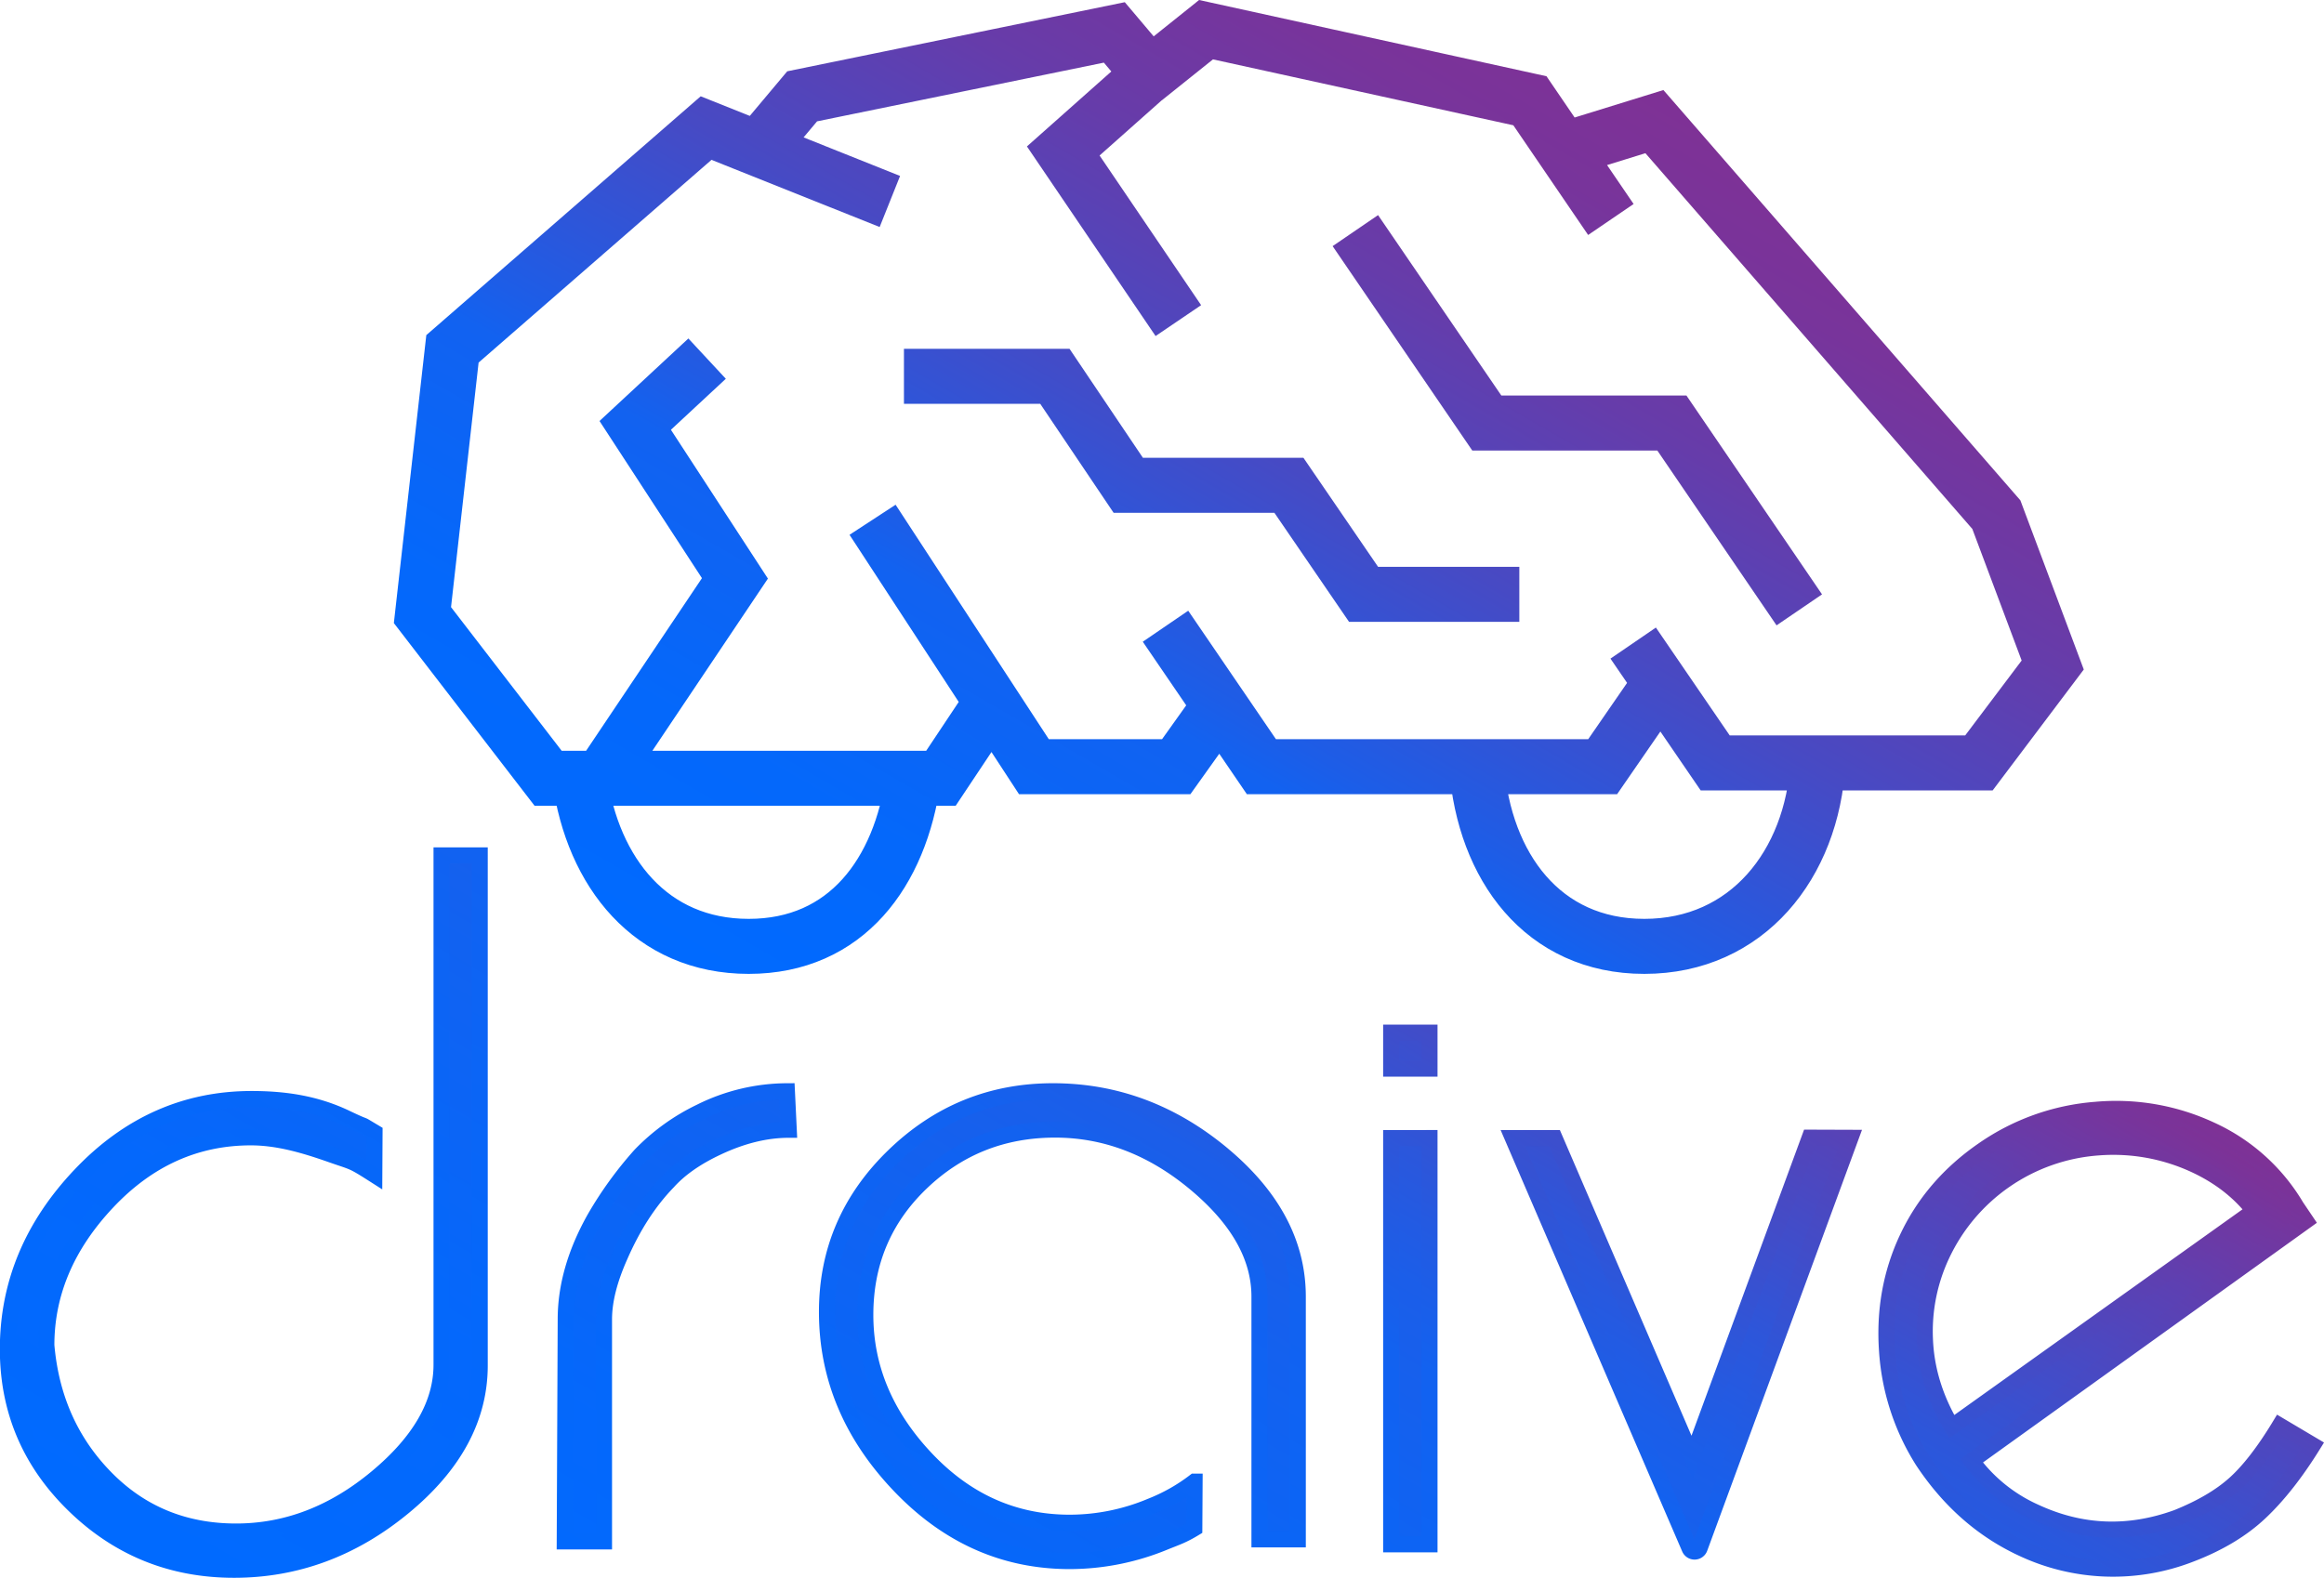 <svg id="FINAL2" xmlns="http://www.w3.org/2000/svg" xmlns:xlink="http://www.w3.org/1999/xlink" viewBox="0 0 1183.33 803.66"><defs><style>.cls-1{fill:none;stroke-width:28.02px;stroke:url(#linear-gradient);}.cls-1,.cls-2{stroke-miterlimit:10;}.cls-2{stroke-width:8.17px;fill:url(#linear-gradient-2);stroke:url(#linear-gradient-3);}</style><linearGradient id="linear-gradient" x1="653.6" y1="581.26" x2="971.65" y2="30.38" gradientUnits="userSpaceOnUse"><stop offset="0" stop-color="#006aff"/><stop offset="0.17" stop-color="#0468fb"/><stop offset="0.35" stop-color="#1162f1"/><stop offset="0.36" stop-color="#1262f0"/><stop offset="0.4" stop-color="#1d5de7"/><stop offset="0.59" stop-color="#474ac4"/><stop offset="0.76" stop-color="#663caa"/><stop offset="0.9" stop-color="#78349b"/><stop offset="1" stop-color="#7f3195"/></linearGradient><linearGradient id="linear-gradient-2" x1="609.45" y1="1013.61" x2="966.29" y2="395.53" gradientUnits="userSpaceOnUse"><stop offset="0" stop-color="#006aff"/><stop offset="0.24" stop-color="#0468fc"/><stop offset="0.49" stop-color="#1162f1"/><stop offset="0.62" stop-color="#1b5ee9"/><stop offset="0.71" stop-color="#2d56da"/><stop offset="0.89" stop-color="#5d40b2"/><stop offset="1" stop-color="#7f3195"/></linearGradient><linearGradient id="linear-gradient-3" x1="607.46" y1="1017.18" x2="968.39" y2="392.02" gradientUnits="userSpaceOnUse"><stop offset="0" stop-color="#006aff"/><stop offset="0.27" stop-color="#0468fb"/><stop offset="0.55" stop-color="#1162f1"/><stop offset="0.57" stop-color="#1262f0"/><stop offset="0.66" stop-color="#245ae1"/><stop offset="0.85" stop-color="#5444b9"/><stop offset="1" stop-color="#7f3195"/></linearGradient></defs><title>Draive_LogoSVG</title><path class="cls-1" d="M642.81,124.67m0,0L549.24,87.28,420.09,199.73,404.81,335.34l64,83.11h200l25.82-38.77m95.07-194.34-58.6-86.4,44-39.09-18-21.29L598.15,71.11,574.93,98.77m435,35.07L968.71,73.37,803.8,37.17l-31.22,25m248.71,287.42,13.89,20.3,27.87,40.73h134.29l37.57-49.86-28.7-76.59L1032.1,84,985.74,98.34M783.16,341l27.62,40.46L832,412.56h173.74l29.46-42.69M634,286.78l82.16,125.78h72.45l22.16-31.06M495.61,418.45l68.31-101.82-50.77-77.92,36.6-34m100.23,9h76.85l37.37,55.52H846L884,324.75h79.32M879.82,139.51l66.94,98H1041l64.87,95.16M654.77,418.45c-6.64,47.95-34.07,85.61-83.85,85.61s-79.43-37.66-86.06-85.61m630.52-7.85c-3,51.71-36,93.46-88.42,93.46-51.79,0-81.44-40.72-85.39-91.5" transform="translate(-189.71 -22.05)"/><path class="cls-2" d="M414.53,457.72V717.13q0,30-33,57.48T309.92,802.1q-39.54,0-66.32-27.21t-30.29-67.66q0-39.93,31-72.9t73.09-33c13.68,0,27,3.84,41,8.77,11.85,4.15,10.3,2.91,21.9,10.31l.12-21.61c-10.09-6-1-.84-14.75-7.4-15.49-7.37-31.47-9.59-47.81-9.59q-50.56,0-87.35,38.87t-36.79,88.53q0,46.65,33.79,79.5t81.34,32.87q47.55,0,86.34-32t38.79-72.08V457.72ZM590.39,577.85a99.44,99.44,0,0,0-44,10.51,106.77,106.77,0,0,0-30.53,22,191.83,191.83,0,0,0-23.52,32.54Q477.76,669,477.76,694l-.5,113.12h20V694q0-14,8-32,10-23,24.53-38,9-10,25-17.52,19-9,36.54-9Zm221.58,32q-38.55-32-86.1-32-47.05,0-81.08,33t-34,79.42q0,49.46,36.8,88.17t86.83,38.71a127.18,127.18,0,0,0,48.31-9.68c6.1-2.48,9.06-3.33,15.1-7l.14-23.79a91.62,91.62,0,0,1-22.25,12.54,107.18,107.18,0,0,1-41.3,8.39q-42.54,0-73.33-32.7t-30.78-73.15q0-39.94,28.28-67.15t68.32-27.23q38.55,0,71.33,27.29T831,682.47V806.1h19.52V682.47Q850.51,641.93,812,609.89ZM898.06,548v18.35h19.52V548Zm0,53.7V808.61h19.52V601.69Zm213.1-.21-59.88,162.83-70-162.62H960l90,208.93a2.77,2.77,0,0,0,5.15-.14l76.81-208.93Zm239.37,146.66q-12,19.82-22.92,29.63T1298.3,795q-37.26,13.56-72.64-2.94a81,81,0,0,1-32.06-26l170.21-122.22-4.9-7.26a97.57,97.57,0,0,0-43.62-39.11,114.23,114.23,0,0,0-58.49-10.16,115.87,115.87,0,0,0-57.33,20.48q-26.07,18-38.74,45.19-12.27,26.31-10.2,56.81a119.44,119.44,0,0,0,18.21,56.27q20.09,30.36,50.48,44.54a108.58,108.58,0,0,0,85.86,3q21.48-8.2,35.25-21.13t27.05-34.32Zm-180.67-43.65a91.59,91.59,0,0,1,8.55-43.22,95.46,95.46,0,0,1,79.68-54.82,98.68,98.68,0,0,1,49.4,8.95q18.6,8.69,30,23.36l-154,109.93Q1170.83,727.32,1169.86,704.49Z" transform="translate(-189.71 -22.05)"/></svg>